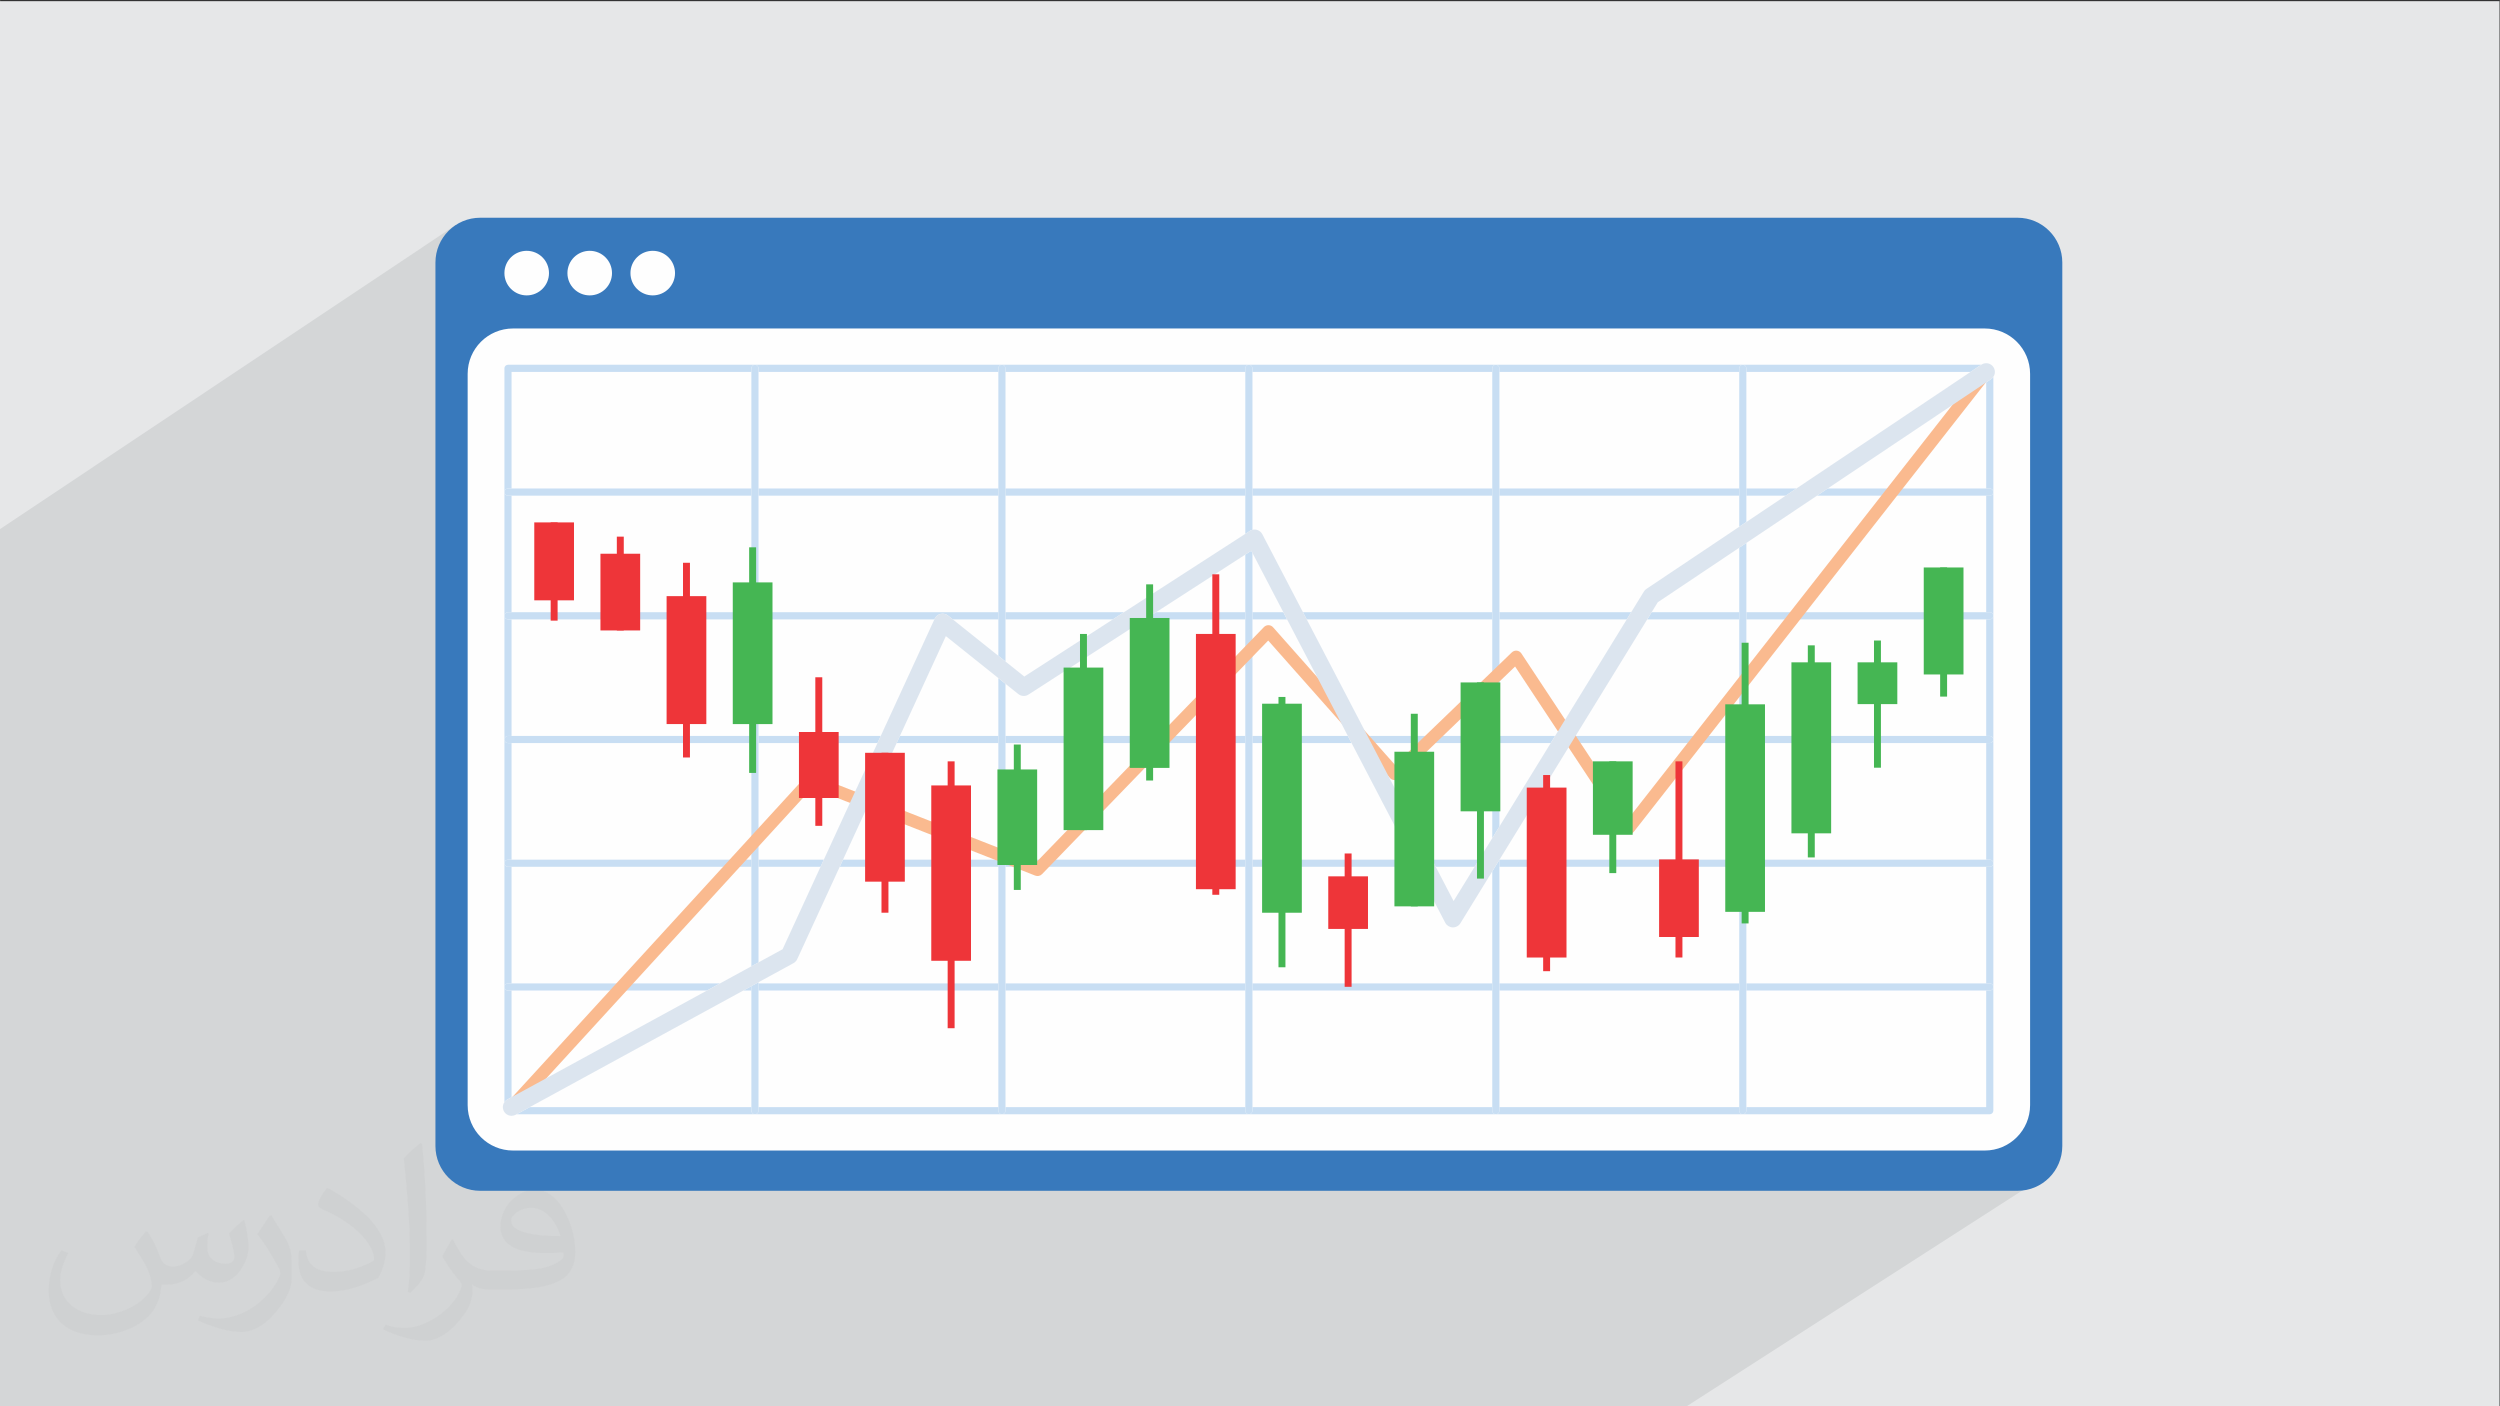 <?xml version="1.0" encoding="UTF-8"?>
<!DOCTYPE svg PUBLIC "-//W3C//DTD SVG 1.1//EN" "http://www.w3.org/Graphics/SVG/1.1/DTD/svg11.dtd">
<!-- Creator: CorelDRAW -->
<svg xmlns="http://www.w3.org/2000/svg" xml:space="preserve" width="3.703in" height="2.083in" version="1.1" style="shape-rendering:geometricPrecision; text-rendering:geometricPrecision; image-rendering:optimizeQuality; fill-rule:evenodd; clip-rule:evenodd"
viewBox="0 0 3703.33 2083.33"
 xmlns:xlink="http://www.w3.org/1999/xlink"
 xmlns:xodm="http://www.corel.com/coreldraw/odm/2003">
 <rect x="0" y="0" width="3703.33" height="2083.33" fill="#333333" stroke="none"/>
 <defs>
  <style type="text/css">
   <![CDATA[
    .fil1 {fill:#D4D6D7}
    .fil0 {fill:#E6E7E8}
    .fil4 {fill:#FEFEFE;fill-rule:nonzero}
    .fil6 {fill:#FABA8F;fill-rule:nonzero}
    .fil9 {fill:#EE3539;fill-rule:nonzero}
    .fil7 {fill:#DCE5EF;fill-rule:nonzero}
    .fil5 {fill:#C8DEF3;fill-rule:nonzero}
    .fil8 {fill:#45B653;fill-rule:nonzero}
    .fil3 {fill:#3879BC;fill-rule:nonzero}
    .fil2 {fill:#373435;fill-opacity:0.031}
   ]]>
  </style>
 </defs>
 <g id="Layer_x0020_1">
  <polygon class="fil0" points="-2.67,1.74 3702.66,1.74 3702.66,2084.93 -2.67,2084.93 "/>
  <polygon class="fil1" points="3045.89,1731.4 2496.04,2084.93 -2.67,2084.93 -2.67,785.56 674.52,333.69 "/>
  <path class="fil2" d="M219.02 1825.24c7,11 12,21 16,32 3,7 5,19 21,19 5,0 11,-1 17,-5 7,-3 12,-9 14,-17l6 -21 15 -7 1 1c-2,8 -2,15 -2,21 0,18 15,24 27,24 7,0 13,-3 13,-10 0,-8 -4,-22 -8,-35 7,-7 14,-14 22,-20l1 1c4,15 6,30 6,40 0,10 -4,20 -8,27 -7,14 -20,25 -36,25 -12,0 -25,-6 -34,-17l-1 0c-9,11 -22,20 -43,20l-7 0c-1,14 -4,24 -9,33 -13,25 -50,42 -85.01,42 -49,0 -73.01,-28 -73.01,-66 0,-23 7,-45 19,-60l10 4c-7,14 -12,27 -12,40 0,35 29,52 61,52 30,0 68.01,-20 75.01,-42 -2,-25 -12,-36 -26,-59 4,-7 10,-15 17,-23l1 0 0 0 2 1 0 0 0.02 -0.01 -0.01 0.01zm563.05 -132.01c10,6 20,14 30,23 -6,8 -12,15 -21,21 -10,-8 -20,-15 -30,-22 7,-8 14,-15 20,-22l1 0 0 0 0 0zm5 96.01c-17,0 -30,11 -30,19 0,17 33,23 73.01,23 -5,-20 -22,-42 -43,-42l-0.01 0zm-37 93.01c22,0 41,-1 55,-4 16,-4 30,-12 30,-18 0,-2 0,-3 -1,-5 -9,1 -19,1 -29,1 -29,0 -52,-7 -60,-23 -2,-4 -4,-10 -4,-15 0,-16 7,-32 19,-42 10,-9 21,-14 33,-14 20,0 37,17 48,42 6,14 11,30 11,51 0,14 -4,25 -12,34 -16,15 -45,21 -90.01,21l-20 0 0 0 -5 0c-11,0 -19,-2 -25,-7l-1 0c0,2 1,5 1,7 0,10 -3,23 -10,33 -20,30 -42,43 -60,43 -19,0 -42,-7 -63,-17l4 -7c7,3 16,5 29,5 34,0 78.01,-33 84.01,-64 -1,-3 -3,-6 -7,-10 -10,-12 -16,-22 -22,-32 5,-10 10,-18 14,-25l2 0c14,29 28,46 57,46l4 0 0 0 21 0 0 0 -3 0 0 0 0 0zm-146.01 31c2,-14 3,-29 3,-43l0 -21c0,-39 -5,-96.01 -9,-133.01 7,-8 17,-17 25,-23l2 1c5,47 7,101.01 7,151.01 0,13 -1,26 -2,35 -1,12 -8,21 -22,35l-3 -1 0 0 -1 -1 0 0 0 0zm-151.02 -62.01c1,18 10,33 41,33 20,0 36,-5 55,-14 3,-2 5,-3 5,-5 0,-12 -9,-27 -24,-41 -14,-13 -34,-25 -51,-32 -6,-3 -8,-5 -8,-8 0,-5 7,-17 13,-24l2 0c20,11 43,27 60,44 15,16 25,33 25,51 0,13 -4,26 -11,38 -22,11 -46,20 -70.01,20 -29,0 -48,-13 -48,-45 0,-3 0,-9 1,-16l10 0 0 0 0 -1 0 0 0 0 0.01 0zm-52 -52l18 29c7,11 13,22 13,41l0 24c0,19 -12,39 -32,60 -15,14 -29,20 -42,20 -19,0 -40,-6 -65,-17l3 -7c8,2 17,4 28,4 35,0 72.01,-26 88.01,-58 2,-4 3,-7 3,-9 0,-4 -2,-8 -4,-11 -9,-17 -19,-33 -30,-47 6,-9 12,-18 18,-27l2 0 0 0 0 -2 0 0 0 0 -0.01 0z"/>
  <g id="_2720447457952">
   <path class="fil3" d="M2988.7 1764.1l-2277.4 0c-36.64,0 -66.35,-29.7 -66.35,-66.35l0 -1308.84c0,-36.65 29.7,-66.35 66.35,-66.35l2277.4 0c36.64,0 66.34,29.7 66.34,66.35l0 1308.84c0,36.64 -29.7,66.35 -66.34,66.35z"/>
   <path class="fil4" d="M2940.12 1704.44l-2180.24 0c-37.12,0 -67.21,-30.09 -67.21,-67.21l0 -1083.4c0,-37.12 30.09,-67.21 67.21,-67.21l2180.24 0c37.11,0 67.2,30.09 67.2,67.21l0 1083.4c0,37.12 -30.09,67.21 -67.2,67.21z"/>
   <path class="fil5" d="M2947.57 1650.71l-365.85 0c2.93,0 5.29,-2.37 5.29,-5.3l0 -5.31 355.27 0 0 -172.68 5.29 0c2.93,0 5.31,-2.37 5.31,-5.31l0 183.3c0,2.93 -2.39,5.3 -5.31,5.3zm-365.85 0l-365.85 0c2.93,0 5.3,-2.37 5.3,-5.3l0 -5.31 355.27 0 0 5.31c0,2.93 2.36,5.3 5.29,5.3zm-365.85 0l-365.87 0c2.93,0 5.3,-2.37 5.3,-5.3l0 -5.31 355.26 0 0 5.31c0,2.93 2.39,5.3 5.31,5.3zm-365.87 0l-365.85 0c2.93,0 5.3,-2.37 5.3,-5.3l0 -5.31 355.25 0 0 5.31c0,2.93 2.37,5.3 5.3,5.3zm-365.85 0l-365.87 0c2.93,0 5.31,-2.37 5.31,-5.3l0 -5.31 355.25 0 0 5.31c0,2.93 2.37,5.3 5.3,5.3zm-365.87 0l-353.05 0 19.43 -10.61 328.31 0 0 5.31c0,2.93 2.37,5.3 5.3,5.3zm-371.16 -17.96l0 -1087.07c0,-2.93 2.37,-5.3 5.3,-5.3l2182.48 0 -15.82 10.6 -332.07 0 0 -5.3c0,-2.93 -2.36,-5.3 -5.29,-5.3 -2.93,0 -5.29,2.37 -5.29,5.3l0 5.3 -355.27 0 0 -5.3c0,-2.93 -2.37,-5.3 -5.3,-5.3 -2.93,0 -5.31,2.37 -5.31,5.3l0 5.3 -355.26 0 0 -5.3c0,-2.93 -2.37,-5.3 -5.3,-5.3 -2.93,0 -5.3,2.37 -5.3,5.3l0 5.3 -355.25 0 0 -5.3c0,-2.93 -2.37,-5.3 -5.3,-5.3 -2.93,0 -5.3,2.37 -5.3,5.3l0 5.3 -355.25 0 0 -5.3c0,-2.93 -2.39,-5.3 -5.31,-5.3 -2.93,0 -5.3,2.37 -5.3,5.3l0 5.3 -355.25 0 0 172.69 -5.3 0c-2.93,0 -5.3,2.37 -5.3,5.3 0,2.93 2.37,5.3 5.3,5.3l5.3 0 0 172.69 -5.3 0c-2.93,0 -5.3,2.37 -5.3,5.3 0,2.93 2.37,5.3 5.3,5.3l5.3 0 0 172.69 -5.3 0c-2.93,0 -5.3,2.37 -5.3,5.3 0,2.93 2.37,5.3 5.3,5.3l5.3 0 0 172.68 -5.3 0c-2.93,0 -5.3,2.37 -5.3,5.3 0,2.93 2.37,5.3 5.3,5.3l5.3 0 0 172.68 -5.3 0c-2.93,0 -5.3,2.37 -5.3,5.3 0,2.94 2.37,5.31 5.3,5.31l5.3 0 0 157.98 -6.18 3.38c-1.83,0.99 -3.31,2.36 -4.42,3.97zm2205.77 -170.64c0,-2.93 -2.39,-5.3 -5.31,-5.3l-5.29 0 0 -172.68 5.29 0c2.93,0 5.31,-2.37 5.31,-5.3l0 183.28zm0 -183.28c0,-2.93 -2.39,-5.3 -5.31,-5.3l-5.29 0 0 -172.68 5.29 0c2.93,0 5.31,-2.38 5.31,-5.3l0 183.29zm0 -183.29c0,-2.93 -2.39,-5.3 -5.31,-5.3l-5.29 0 0 -172.69 5.29 0c2.93,0 5.31,-2.37 5.31,-5.3l0 183.29zm0 -183.29c0,-2.93 -2.39,-5.3 -5.31,-5.3l-5.29 0 0 -172.69 5.29 0c2.93,0 5.31,-2.37 5.31,-5.3l0 183.29zm0 -183.29c0,-2.93 -2.39,-5.3 -5.31,-5.3l-5.29 0 0 -157.15 7.16 -4.81c1.38,-0.93 2.54,-2.07 3.44,-3.36l0 170.62z"/>
   <path class="fil5" d="M2947.57 1467.42l-360.56 0 0 -10.61 360.56 0c2.93,0 5.31,2.37 5.31,5.3l0 0c0,2.94 -2.39,5.31 -5.31,5.31zm-371.15 0l-355.27 0 0 -10.61 355.27 0 0 10.61zm-365.88 0l-355.26 0 0 -10.61 355.26 0 0 10.61zm-365.85 0l-355.25 0 0 -10.61 355.25 0 0 10.61zm-365.85 0l-355.25 0 0 -10.61 355.25 0 0 10.61zm-365.87 0l-11.94 0 11.94 -6.52 0 6.52zm-65.81 0l-294.74 0c-2.93,0 -5.3,-2.37 -5.3,-5.31 0,-2.93 2.37,-5.3 5.3,-5.3l314.17 0 -19.43 10.61z"/>
   <path class="fil5" d="M2947.57 1284.13l-360.56 0 0 -10.61 360.56 0c2.93,0 5.31,2.37 5.31,5.3l0 0c0,2.93 -2.39,5.3 -5.31,5.3zm-371.15 0l-355.27 0 0 -10.44 0.11 -0.17 355.16 0 0 10.61zm-391.98 0l-57.63 0 -5.53 -10.61 69.69 0 -6.52 10.61zm-86.74 0l-242.41 0 0 -10.61 236.87 0 5.53 10.61zm-253 0l-355.25 0 0 -10.61 355.25 0 0 10.61zm-365.85 0l-235.01 0 4.89 -10.61 230.13 0 0 10.61zm-263.41 0l-91.84 0 0 -10.61 96.71 0 -4.87 10.61zm-102.45 0l-360.55 0c-2.93,0 -5.3,-2.37 -5.3,-5.3 0,-2.93 2.37,-5.3 5.3,-5.3l360.55 0 0 10.61z"/>
   <path class="fil5" d="M2947.57 1100.84l-360.56 0 0 -10.61 360.56 0c2.93,0 5.31,2.37 5.31,5.3l0 0c0,2.93 -2.39,5.3 -5.31,5.3zm-371.15 0l-248.99 0 6.55 -10.61 242.44 0 0 10.61zm-279.28 0l-75.99 0 0 -10.61 82.51 0 -6.52 10.61zm-86.6 0l-179.31 0 -5.53 -10.61 184.85 0 0 10.61zm-208.43 0l-146.83 0 0 -10.61 141.31 0 5.52 10.61zm-157.43 0l-355.25 0 0 -10.61 355.25 0 0 10.61zm-365.85 0l-150.67 0 4.89 -10.61 145.78 0 0 10.61zm-179.07 0l-176.18 0 0 -10.61 181.06 0 -4.88 10.61zm-186.8 0l-360.55 0c-2.93,0 -5.3,-2.38 -5.3,-5.3 0,-2.93 2.37,-5.3 5.3,-5.3l360.55 0 0 10.61z"/>
   <path class="fil5" d="M2947.57 917.55l-360.56 0 0 -10.61 360.56 0c2.93,0 5.31,2.37 5.31,5.3l0 0c0,2.93 -2.39,5.3 -5.31,5.3zm-371.15 0l-136.26 0 6.52 -10.61 129.74 0 0 10.61zm-166.57 0l-188.69 0 0 -10.61 195.24 0 -6.55 10.61zm-199.3 0l-274.88 0 -5.53 -10.61 280.41 0 0 10.61zm-303.99 0l-51.27 0 0 -10.61 45.73 0 5.54 10.61zm-61.87 0l-148.62 0 16.43 -10.61 132.19 0 0 10.61zm-196.19 0l-159.06 0 0 -10.61 175.47 0 -16.41 10.61zm-169.66 0l-67.54 0 -6.99 -5.59c-2.31,-1.85 -5.16,-2.82 -8.06,-2.82 -0.99,0 -1.98,0.11 -2.98,0.35 -3.85,0.92 -7.09,3.56 -8.74,7.16l-0.41 0.91 -260.53 0 0 -10.61 355.25 0 0 10.61zm-365.87 0l-360.55 0c-2.93,0 -5.3,-2.37 -5.3,-5.3 0,-2.93 2.37,-5.3 5.3,-5.3l360.55 0 0 10.61z"/>
   <path class="fil5" d="M2947.57 734.26l-255.88 0 15.85 -10.6 240.03 0c2.93,0 5.31,2.37 5.31,5.3l0 0c0,2.93 -2.39,5.3 -5.31,5.3zm-302.26 0l-58.3 0 0 -10.6 74.12 0 -15.82 10.6zm-68.88 0l-355.27 0 0 -10.6 355.27 0 0 10.6zm-365.88 0l-355.26 0 0 -10.6 355.26 0 0 10.6zm-365.85 0l-355.25 0 0 -10.6 355.25 0 0 10.6zm-365.85 0l-355.25 0 0 -10.6 355.25 0 0 10.6zm-365.87 0l-360.55 0c-2.93,0 -5.3,-2.37 -5.3,-5.3 0,-2.93 2.37,-5.3 5.3,-5.3l360.55 0 0 10.6z"/>
   <path class="fil5" d="M2581.72 1650.71l0 0c-2.93,0 -5.29,-2.37 -5.29,-5.3l0 -833.97 10.58 -7.1 0 841.07c0,2.93 -2.36,5.3 -5.29,5.3l0 0zm-5.29 -870.33l0 -234.71c0,-2.93 2.36,-5.3 5.29,-5.3 2.93,0 5.29,2.37 5.29,5.3l0 227.61 -10.58 7.1z"/>
   <path class="fil5" d="M2215.87 1650.71l0 0c-2.93,0 -5.31,-2.37 -5.31,-5.3l0 -354.47 10.61 -17.24 0 371.72c0,2.93 -2.37,5.3 -5.3,5.3l0 0zm-5.31 -409.04l0 -695.99c0,-2.93 2.39,-5.3 5.31,-5.3 2.93,0 5.3,2.37 5.3,5.3l0 678.75 -10.61 17.24z"/>
   <path class="fil5" d="M1850 1650.71l0 0c-2.93,0 -5.3,-2.37 -5.3,-5.3l0 -823.8 8.86 -5.72 1.74 3.36 0 826.16c0,2.93 -2.37,5.3 -5.3,5.3l0 0zm-5.3 -859.82l0 -245.21c0,-2.93 2.37,-5.3 5.3,-5.3 2.93,0 5.3,2.37 5.3,5.3l0 239.18c-1.35,0.34 -2.65,0.9 -3.85,1.67l-6.75 4.36z"/>
   <path class="fil5" d="M1484.15 1650.71l0 0c-2.93,0 -5.3,-2.37 -5.3,-5.3l0 -640.83 10.6 8.48 0 632.35c0,2.93 -2.37,5.3 -5.3,5.3l0 0zm5.3 -670.7l-10.6 -8.48 0 -425.86c0,-2.93 2.37,-5.3 5.3,-5.3 2.93,0 5.3,2.37 5.3,5.3l0 434.34z"/>
   <path class="fil5" d="M1118.28 1650.71l0 0c-2.93,0 -5.3,-2.37 -5.3,-5.3l0 -184.51 10.61 -5.79 0 190.3c0,2.93 -2.39,5.3 -5.31,5.3l0 0zm-5.3 -219.22l0 -885.81c0,-2.93 2.37,-5.3 5.3,-5.3 2.93,0 5.31,2.37 5.31,5.3l0 880.04 -10.61 5.78z"/>
   <path class="fil4" d="M813.17 404.59c0,18.24 -14.78,33.02 -33.02,33.02 -18.24,0 -33.02,-14.78 -33.02,-33.02 0,-18.24 14.78,-33.02 33.02,-33.02 18.24,0 33.02,14.78 33.02,33.02z"/>
   <path class="fil4" d="M906.52 404.59c0,18.24 -14.78,33.02 -33.02,33.02 -18.24,0 -33.02,-14.78 -33.02,-33.02 0,-18.24 14.78,-33.02 33.02,-33.02 18.24,0 33.02,14.78 33.02,33.02z"/>
   <path class="fil4" d="M999.88 404.59c0,18.24 -14.79,33.02 -33.02,33.02 -18.24,0 -33.02,-14.78 -33.02,-33.02 0,-18.24 14.78,-33.02 33.02,-33.02 18.24,0 33.02,14.78 33.02,33.02z"/>
   <path class="fil6" d="M757.72 1649.31c-2.22,0 -4.45,-0.8 -6.22,-2.41 -3.76,-3.44 -4.02,-9.27 -0.58,-13.02l442.63 -483.61c2.57,-2.81 6.62,-3.75 10.16,-2.36l330.91 129.87 337.69 -348.82c1.8,-1.85 4.32,-2.85 6.83,-2.81 2.57,0.06 4.99,1.18 6.69,3.11l180.65 203.89 173.11 -166.71c1.97,-1.9 4.69,-2.82 7.41,-2.52 2.72,0.3 5.16,1.8 6.68,4.08l160.21 242.51 521.11 -665.23c3.13,-4 8.93,-4.71 12.94,-1.57 4.01,3.14 4.7,8.93 1.57,12.94l-529.01 675.3c-1.82,2.33 -4.67,3.64 -7.6,3.53 -2.98,-0.12 -5.69,-1.66 -7.33,-4.13l-161.18 -243.95 -172.06 165.69c-1.81,1.74 -4.26,2.66 -6.76,2.57 -2.51,-0.1 -4.87,-1.22 -6.54,-3.1l-180.41 -203.64 -335.06 346.08c-2.59,2.67 -6.52,3.53 -9.99,2.17l-330.73 -129.8 -438.35 478.93c-1.82,1.99 -4.31,2.99 -6.8,2.99z"/>
   <path class="fil7" d="M757.74 1653c-4.57,0 -9,-2.43 -11.34,-6.72 -3.41,-6.25 -1.11,-14.09 5.15,-17.51l407.68 -222.52 225.31 -489.61c1.65,-3.6 4.89,-6.24 8.74,-7.16 3.87,-0.91 7.93,0 11.04,2.48l112.97 90.3 334.17 -215.74c3.05,-1.97 6.79,-2.56 10.3,-1.63 3.51,0.93 6.47,3.29 8.15,6.51l283.36 543.44 281.94 -458.53c0.98,-1.58 2.29,-2.93 3.84,-3.96l496.06 -332.11c5.93,-3.96 13.95,-2.38 17.89,3.54 3.99,5.93 2.39,13.94 -3.54,17.91l-493.72 330.54 -292.4 475.5c-2.44,3.96 -6.81,6.32 -11.45,6.14 -4.64,-0.16 -8.84,-2.81 -10.98,-6.93l-287.33 -551.06 -330.07 213.09c-4.67,3.01 -10.72,2.7 -15.06,-0.76l-107.35 -85.8 -220.19 478.51c-1.16,2.51 -3.11,4.6 -5.54,5.93l-411.43 224.57c-1.96,1.07 -4.08,1.57 -6.17,1.57z"/>
   <polygon class="fil8" points="2383.97,1293.46 2394.26,1293.46 2394.26,1127.89 2383.97,1127.89 "/>
   <polygon class="fil8" points="2359.68,1236.68 2418.52,1236.68 2418.52,1127.89 2359.68,1127.89 "/>
   <polygon class="fil8" points="2187.93,1301.57 2198.21,1301.57 2198.21,1010.98 2187.93,1010.98 "/>
   <polygon class="fil8" points="2163.65,1201.92 2222.49,1201.92 2222.49,1010.98 2163.65,1010.98 "/>
   <polygon class="fil8" points="2089.9,1342.7 2100.2,1342.7 2100.2,1057.39 2089.9,1057.39 "/>
   <polygon class="fil8" points="2065.62,1342.7 2124.48,1342.7 2124.48,1113.65 2065.62,1113.65 "/>
   <polygon class="fil9" points="1991.89,1461.9 2002.17,1461.9 2002.17,1264.37 1991.89,1264.37 "/>
   <polygon class="fil9" points="1967.61,1376.15 2026.45,1376.15 2026.45,1298.24 1967.61,1298.24 "/>
   <polygon class="fil8" points="1893.86,1432.96 1904.16,1432.96 1904.16,1032.48 1893.86,1032.48 "/>
   <polygon class="fil8" points="1869.58,1352.16 1928.44,1352.16 1928.44,1042.49 1869.58,1042.49 "/>
   <polygon class="fil8" points="1697.82,1156.28 1708.12,1156.28 1708.12,865.68 1697.82,865.68 "/>
   <polygon class="fil8" points="1673.54,1137.6 1732.4,1137.6 1732.4,915.5 1673.54,915.5 "/>
   <polygon class="fil8" points="1599.81,1229.75 1610.09,1229.75 1610.09,939.16 1599.81,939.16 "/>
   <polygon class="fil8" points="1575.53,1229.75 1634.37,1229.75 1634.37,988.98 1575.53,988.98 "/>
   <polygon class="fil8" points="1501.78,1318.37 1512.08,1318.37 1512.08,1102.97 1501.78,1102.97 "/>
   <polygon class="fil8" points="1477.5,1281.44 1536.35,1281.44 1536.35,1139.9 1477.5,1139.9 "/>
   <polygon class="fil9" points="913.66,933.96 923.95,933.96 923.95,795 913.66,795 "/>
   <polygon class="fil9" points="889.39,933.96 948.24,933.96 948.24,820.32 889.39,820.32 "/>
   <polygon class="fil9" points="2481.98,1418.47 2492.27,1418.47 2492.27,1127.89 2481.98,1127.89 "/>
   <path class="fil9" d="M2516.56 1275.23c0,14.7 0,29.41 0,44.11 0,14.68 0,29.36 0,44.04 0,8.23 0,16.46 0,24.69l-58.84 0c0,-14.99 0,-29.99 0,-44.98 0,-14.93 0,-29.84 0,-44.76 0,-8.39 0,-16.77 0,-25.15l58.84 0 0 2.06z"/>
   <polygon class="fil9" points="2285.95,1438.75 2296.24,1438.75 2296.24,1148.16 2285.95,1148.16 "/>
   <path class="fil9" d="M2320.53 1171.24c0,32.21 0,64.43 0,96.65 0,32.16 0,64.32 0,96.48 0,18.04 0,36.06 0,54.1l-58.87 0c0,-32.85 0,-65.7 0,-98.56 0,-32.69 0,-65.37 0,-98.06 0,-18.37 0,-36.74 0,-55.11l58.87 0 0 4.5z"/>
   <polygon class="fil9" points="1795.85,1325.56 1806.14,1325.56 1806.14,850.8 1795.85,850.8 "/>
   <path class="fil9" d="M1830.41 945.91c0,24.41 0,48.81 0,73.22 0,23.99 0,47.98 0,71.97 0,23.9 0,47.8 0,71.7 0,24.46 0,48.93 0,73.39 0,24.24 0,48.49 0,72.73 0,2.8 0,5.6 0,8.41l-58.84 0c0,-24.73 0,-49.46 0,-74.19 0,-24.67 0,-49.34 0,-74.01 0,-24.62 0,-49.24 0,-73.86 0,-24.58 0,-49.16 0,-73.74 0,-24.55 0,-49.1 0,-73.65 0,-2.91 0,-5.81 0,-8.72l58.84 0 0 6.75z"/>
   <polygon class="fil9" points="1403.77,1523.24 1414.06,1523.24 1414.06,1127.89 1403.77,1127.89 "/>
   <polygon class="fil9" points="1379.49,1423.34 1438.34,1423.34 1438.34,1163.57 1379.49,1163.57 "/>
   <polygon class="fil9" points="1305.74,1352.12 1316.04,1352.12 1316.04,1115.2 1305.74,1115.2 "/>
   <path class="fil9" d="M1340.31 1118.61c0,24.44 0,48.87 0,73.31 0,24.39 0,48.78 0,73.18 0,13.68 0,27.36 0,41.04l-58.84 0c0,-24.92 0,-49.84 0,-74.76 0,-24.79 0,-49.59 0,-74.38 0,-13.93 0,-27.86 0,-41.8l58.84 0 0 3.41z"/>
   <polygon class="fil9" points="1207.72,1223.43 1218.02,1223.43 1218.02,1003.33 1207.72,1003.33 "/>
   <path class="fil9" d="M1242.3 1086.2c0,12.42 0,24.83 0,37.25 0,12.56 0,25.12 0,37.67 0,7.01 0,14.02 0,21.02l-58.84 0c0,-12.73 0,-25.46 0,-38.2 0,-12.72 0,-25.44 0,-38.16 0,-7.11 0,-14.22 0,-21.33l58.84 0 0 1.74z"/>
   <polygon class="fil9" points="1011.69,1122.15 1021.98,1122.15 1021.98,833.71 1011.69,833.71 "/>
   <path class="fil9" d="M1046.25 886.55c0,24.13 0,48.27 0,72.4 0,24.35 0,48.69 0,73.03 0,13.57 0,27.13 0,40.7l-58.85 0c0,-24.76 0,-49.51 0,-74.27 0,-24.66 0,-49.31 0,-73.97 0,-13.76 0,-27.52 0,-41.29l58.85 0 0 3.39z"/>
   <polygon class="fil9" points="815.65,919.44 825.94,919.44 825.94,773.91 815.65,773.91 "/>
   <path class="fil9" d="M850.21 773.91c0,15.04 0,30.08 0,45.13 0,15.03 0,30.06 0,45.09 0,8.4 0,16.8 0,25.2l-58.85 0c0,-15.04 0,-30.09 0,-45.13 0,-15.03 0,-30.06 0,-45.09 0,-8.4 0,-16.8 0,-25.2l58.85 0z"/>
   <polygon class="fil8" points="1109.7,1145.03 1119.99,1145.03 1119.99,810.81 1109.7,810.81 "/>
   <polygon class="fil8" points="1085.43,1072.69 1144.27,1072.69 1144.27,862.78 1085.43,862.78 "/>
   <polygon class="fil8" points="2776.06,1137.3 2786.35,1137.3 2786.35,948.9 2776.06,948.9 "/>
   <polygon class="fil8" points="2751.76,1043.1 2810.62,1043.1 2810.62,981.2 2751.76,981.2 "/>
   <polygon class="fil8" points="2678.04,1270.22 2688.33,1270.22 2688.33,956.04 2678.04,956.04 "/>
   <path class="fil8" d="M2653.75 985.72c0,32.26 0,64.51 0,96.76 0,32.53 0,65.07 0,97.6 0,18.13 0,36.27 0,54.4l58.84 0c0,-33.09 0,-66.17 0,-99.26 0,-32.95 0,-65.91 0,-98.86 0,-18.39 0,-36.78 0,-55.17l-58.84 0 0 4.52z"/>
   <polygon class="fil8" points="2874.07,1031.97 2884.36,1031.97 2884.36,840.63 2874.07,840.63 "/>
   <path class="fil8" d="M2849.78 840.64c0,20.66 0,41.32 0,61.98 0,20.64 0,41.28 0,61.93 0,11.54 0,23.08 0,34.61l58.87 0c0,-20.66 0,-41.32 0,-61.98 0,-20.65 0,-41.28 0,-61.93 0,-11.54 0,-23.08 0,-34.61l-58.87 0z"/>
   <polygon class="fil8" points="2580,1367.99 2590.29,1367.99 2590.29,952.17 2580,952.17 "/>
   <polygon class="fil8" points="2555.74,1350.85 2614.58,1350.85 2614.58,1043.41 2555.74,1043.41 "/>
  </g>
 </g>
</svg>
